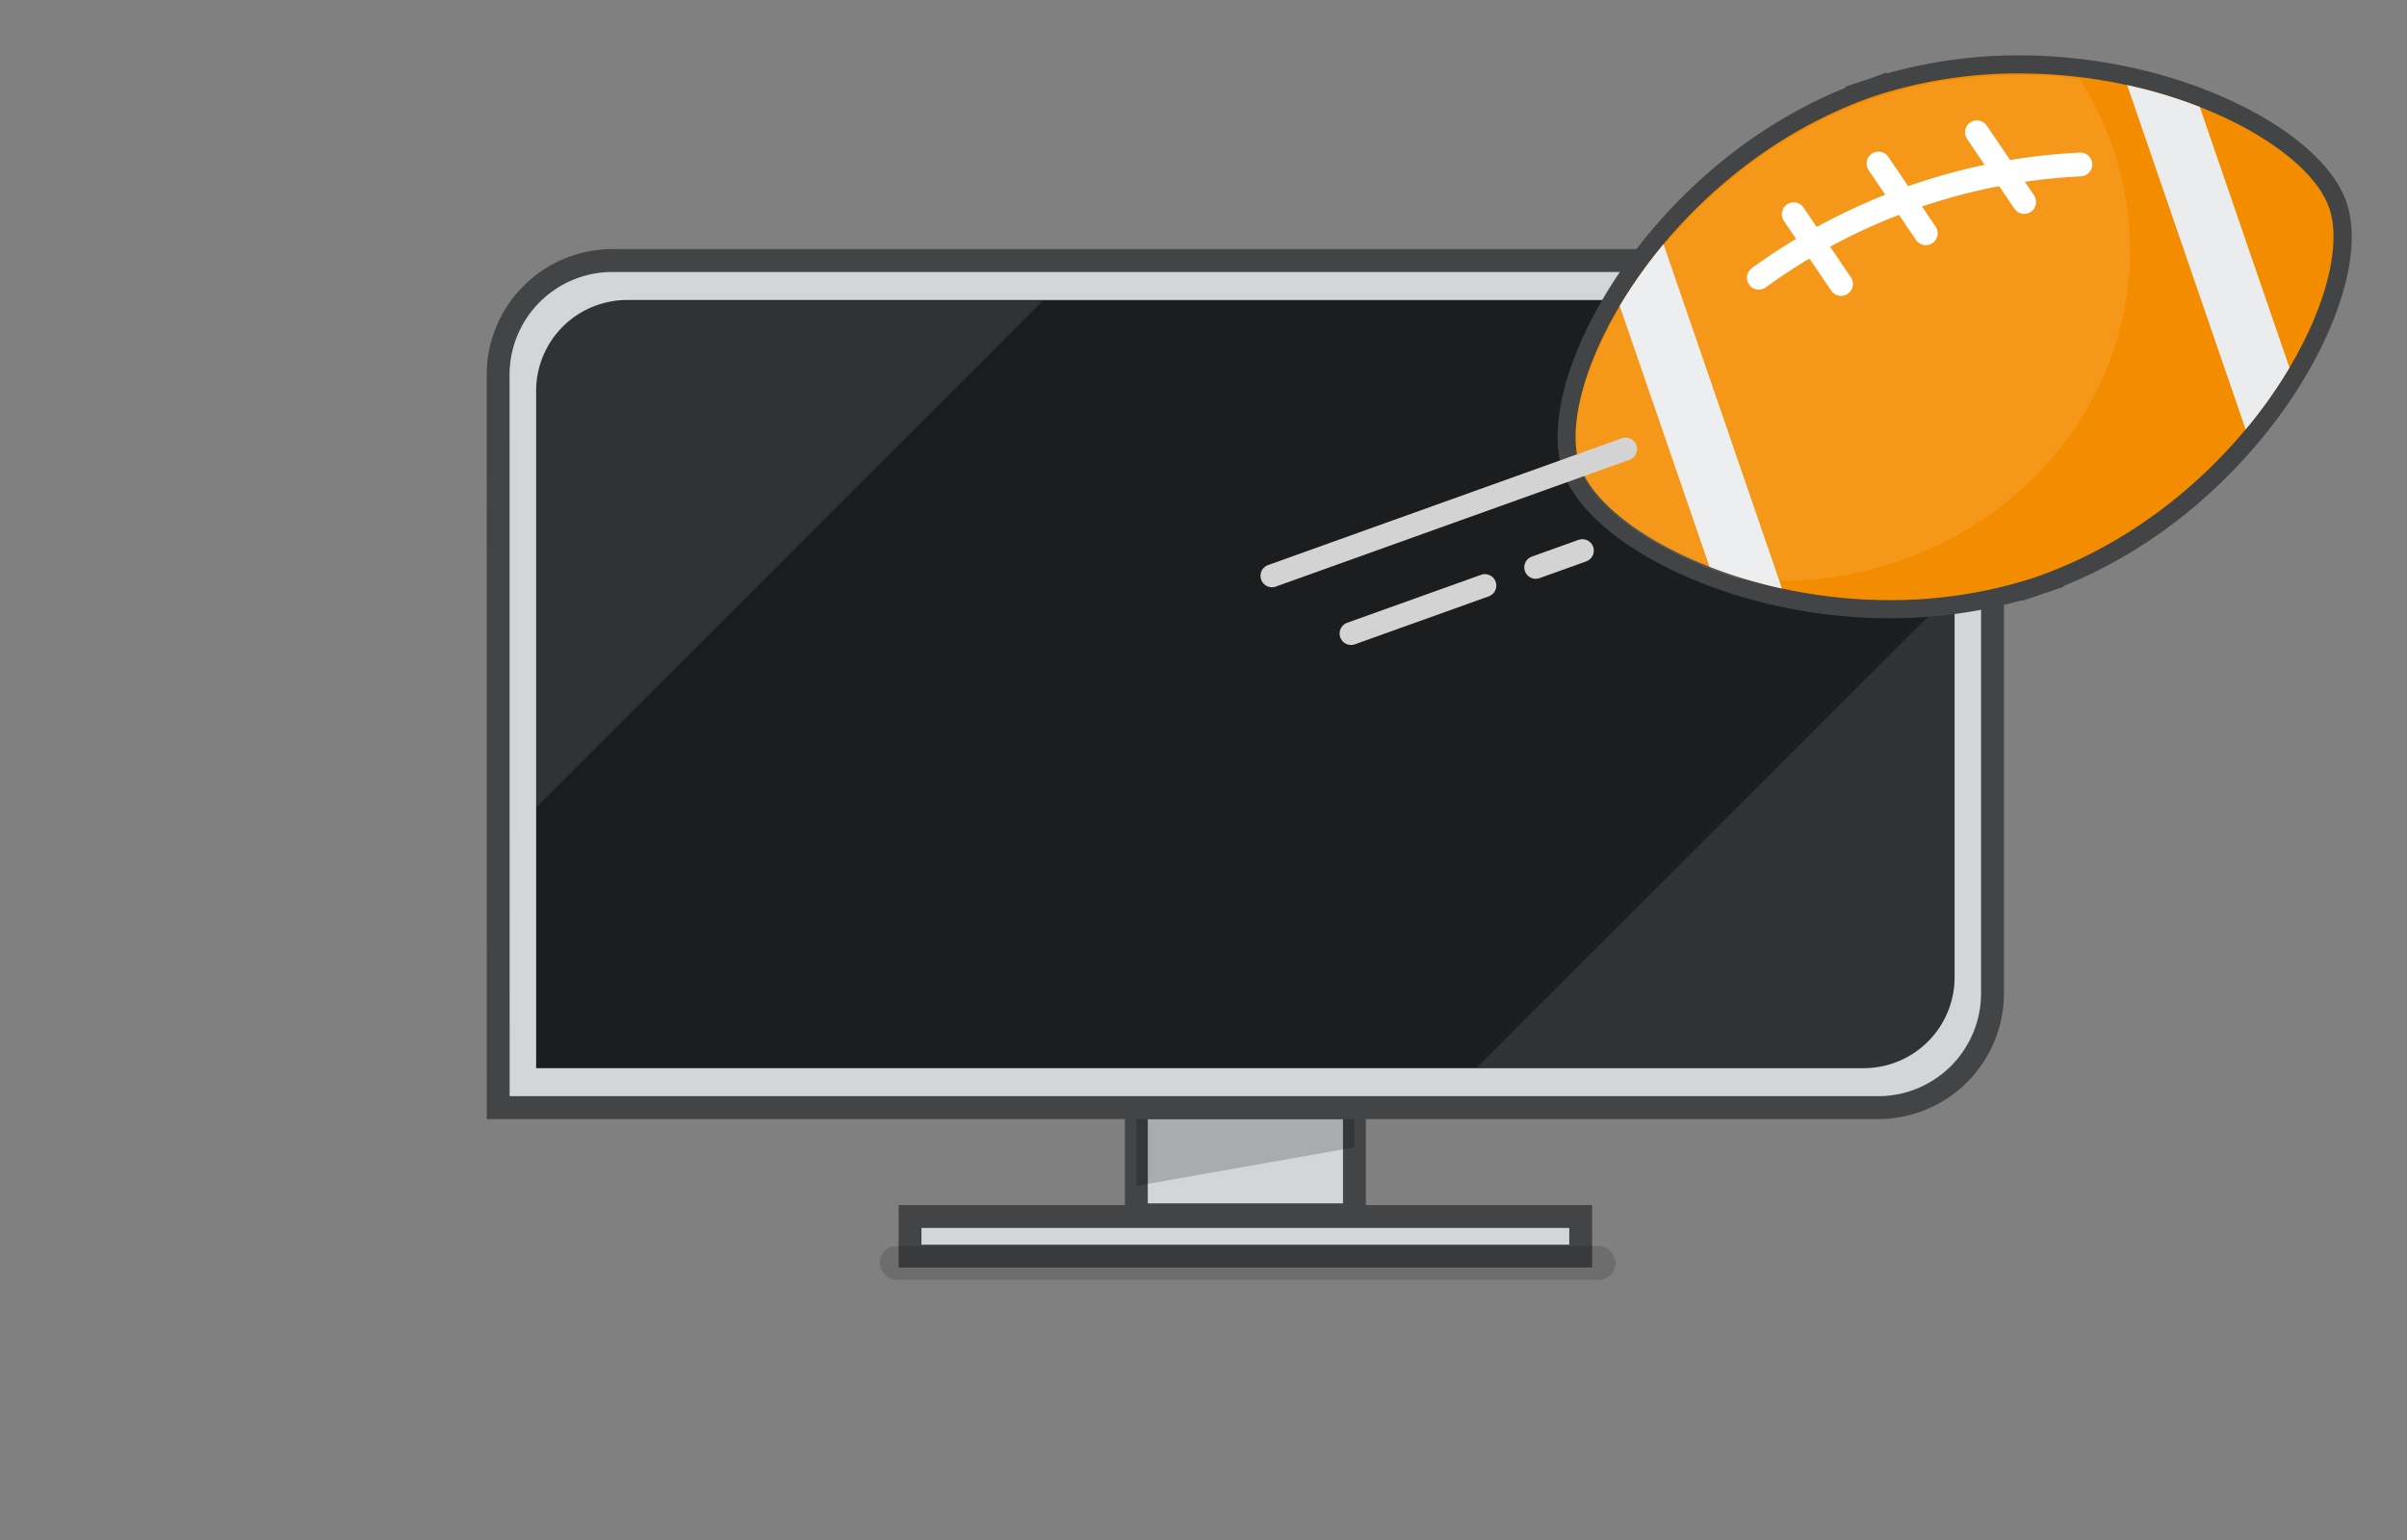 <svg xmlns="http://www.w3.org/2000/svg" xmlns:xlink="http://www.w3.org/1999/xlink" viewBox="0 0 842 539"><rect x="0" y="0" width="842" height="539" fill="#808080" stroke="none"/><defs><style>.cls-1,.cls-12,.cls-14{fill:none;}.cls-1,.cls-3,.cls-8{stroke:#424445;}.cls-1,.cls-14,.cls-8{stroke-miterlimit:10;}.cls-1,.cls-8{stroke-width:0;}.cls-2{isolation:isolate;}.cls-3{fill:#d3d6d9;}.cls-14,.cls-3{stroke-width:8px;}.cls-4{mix-blend-mode:multiply;opacity:0.2;}.cls-5{opacity:0.15;}.cls-6{fill:#1c1d1e;}.cls-7{clip-path:url(#clip-path);}.cls-8{fill:#f1f2f3;}.cls-13,.cls-8{opacity:0.1;}.cls-9{fill:#f48c00;}.cls-10{fill:#424445;}.cls-11{fill:#ebeced;}.cls-12{stroke:#fff;stroke-linejoin:round;stroke-width:8.31px;}.cls-12,.cls-14{stroke-linecap:round;}.cls-13{fill:#fff;}.cls-14{stroke:#d3d3d3;}</style><clipPath id="clip-path"><path class="cls-1" d="M187.55,373.77H652A31.78,31.78,0,0,0,683.74,342V105H219.33a31.78,31.78,0,0,0-31.78,31.78Z"/></clipPath></defs><g class="cls-2"><g id="_842x539-espncompleet-icons-usa-q1-2022" data-name="842x539-espncompleet-icons-usa-q1-2022"><rect class="cls-3" x="318.34" y="425.69" width="234.61" height="13.85"/><rect class="cls-3" x="397.51" y="387.58" width="76.29" height="37.51"/><g class="cls-4"><polygon points="397.51 387.58 397.51 414.97 473.8 401.48 473.8 387.58 397.51 387.58"/></g><rect class="cls-5" x="307.73" y="436.02" width="257.46" height="11.81" rx="5.9"/><path class="cls-3" d="M174.28,387.58H657a40,40,0,0,0,40-40V91.17H214.25a40,40,0,0,0-40,40Z"/><path class="cls-6" d="M187.55,373.77H652A31.79,31.79,0,0,0,683.74,342V105H219.34a31.79,31.79,0,0,0-31.79,31.79Z"/><g class="cls-7"><polygon class="cls-8" points="683.74 206.48 516.55 373.66 683.74 373.66 683.74 206.48"/><polygon class="cls-8" points="187.55 282.48 364.7 105.32 187.55 105.32 187.55 282.48"/></g><path class="cls-1" d="M187.55,373.77H652A31.78,31.78,0,0,0,683.74,342V105H219.33a31.78,31.78,0,0,0-31.78,31.78Z"/><path class="cls-9" d="M661,213.17c-55.63,0-103.32-25.94-111.32-49.22-5.41-15.72,2.58-42.47,20.36-68.13C581.72,79,607.38,48.74,649.68,32.48l0-.13,3-1c.79-.25,1.57-.52,2.35-.81l3-1.09.06.15a166.61,166.61,0,0,1,48.35-7c55.63,0,103.32,25.94,111.32,49.22,5.41,15.72-2.59,42.47-20.36,68.13-11.66,16.82-37.32,47.07-79.61,63.34l0,.07-3,1.06-1.24.41-1.2.43-3,1,0-.11A166.41,166.41,0,0,1,661,213.17Z"/><path class="cls-10" d="M706.46,25.71c54,0,100.85,25.31,108.33,47.09,9.86,28.67-29.46,102.62-101,128.56v0l-1.23.41-1.22.44v0A162.77,162.77,0,0,1,661,210c-54,0-100.85-25.31-108.34-47.08-9.86-28.68,29.47-102.63,101-128.57v0c.82-.27,1.63-.55,2.45-.85v0a162.72,162.72,0,0,1,50.35-7.81m0-6.32a170.08,170.08,0,0,0-46.4,6.33l-.11-.3-6,2.13c-.77.28-1.51.54-2.26.78l-6.09,2,.12.33C604.31,47.45,579.07,77.27,567.47,94c-8.88,12.82-15.55,26.15-19.27,38.55-3.86,12.82-4.37,24-1.49,32.41,4.35,12.64,18.93,25.54,40,35.38,22.07,10.3,48.46,16,74.3,16A169.84,169.84,0,0,0,707.38,210l.07.22,6-2,.82-.29.4-.15.4-.13.82-.27,6-2.05-.08-.24c41.4-16.8,66.65-46.62,78.25-63.37,8.88-12.82,15.54-26.15,19.27-38.55,3.86-12.82,4.37-24,1.49-32.41-4.35-12.64-18.93-25.54-40-35.38-22.07-10.3-48.46-16-74.3-16Z"/><path class="cls-11" d="M744.12,29.78l41.43,120.49a167.67,167.67,0,0,0,15.34-21.61L769.51,37.42A168.22,168.22,0,0,0,744.12,29.78Z"/><path class="cls-11" d="M623.36,205.94,581.93,85.45a167.67,167.67,0,0,0-15.34,21.61L598,198.3A168.7,168.7,0,0,0,623.36,205.94Z"/><path class="cls-12" d="M615.26,97.19A208.66,208.66,0,0,1,727.75,57.55"/><line class="cls-12" x1="627.46" y1="74.96" x2="644.02" y2="99.37"/><line class="cls-12" x1="691.54" y1="46.27" x2="708.1" y2="70.68"/><line class="cls-12" x1="657.11" y1="57.22" x2="673.67" y2="81.63"/><path class="cls-13" d="M656.11,34.18v0c-.82.29-1.63.57-2.45.84v0c-71.51,25.94-110.84,99.89-101,128.56,4.87,14.16,26.37,29.81,55.67,39a132,132,0,0,0,13.85.74c67.88,0,122.9-51.86,122.9-115.82a110.41,110.41,0,0,0-17.69-59.9A166.91,166.91,0,0,0,656.11,34.18Z"/><line class="cls-14" x1="444.94" y1="201.49" x2="568.66" y2="157.13"/><line class="cls-14" x1="472.61" y1="221.69" x2="519.43" y2="204.91"/><line class="cls-14" x1="537.21" y1="198.53" x2="553.53" y2="192.68"/></g></g></svg>